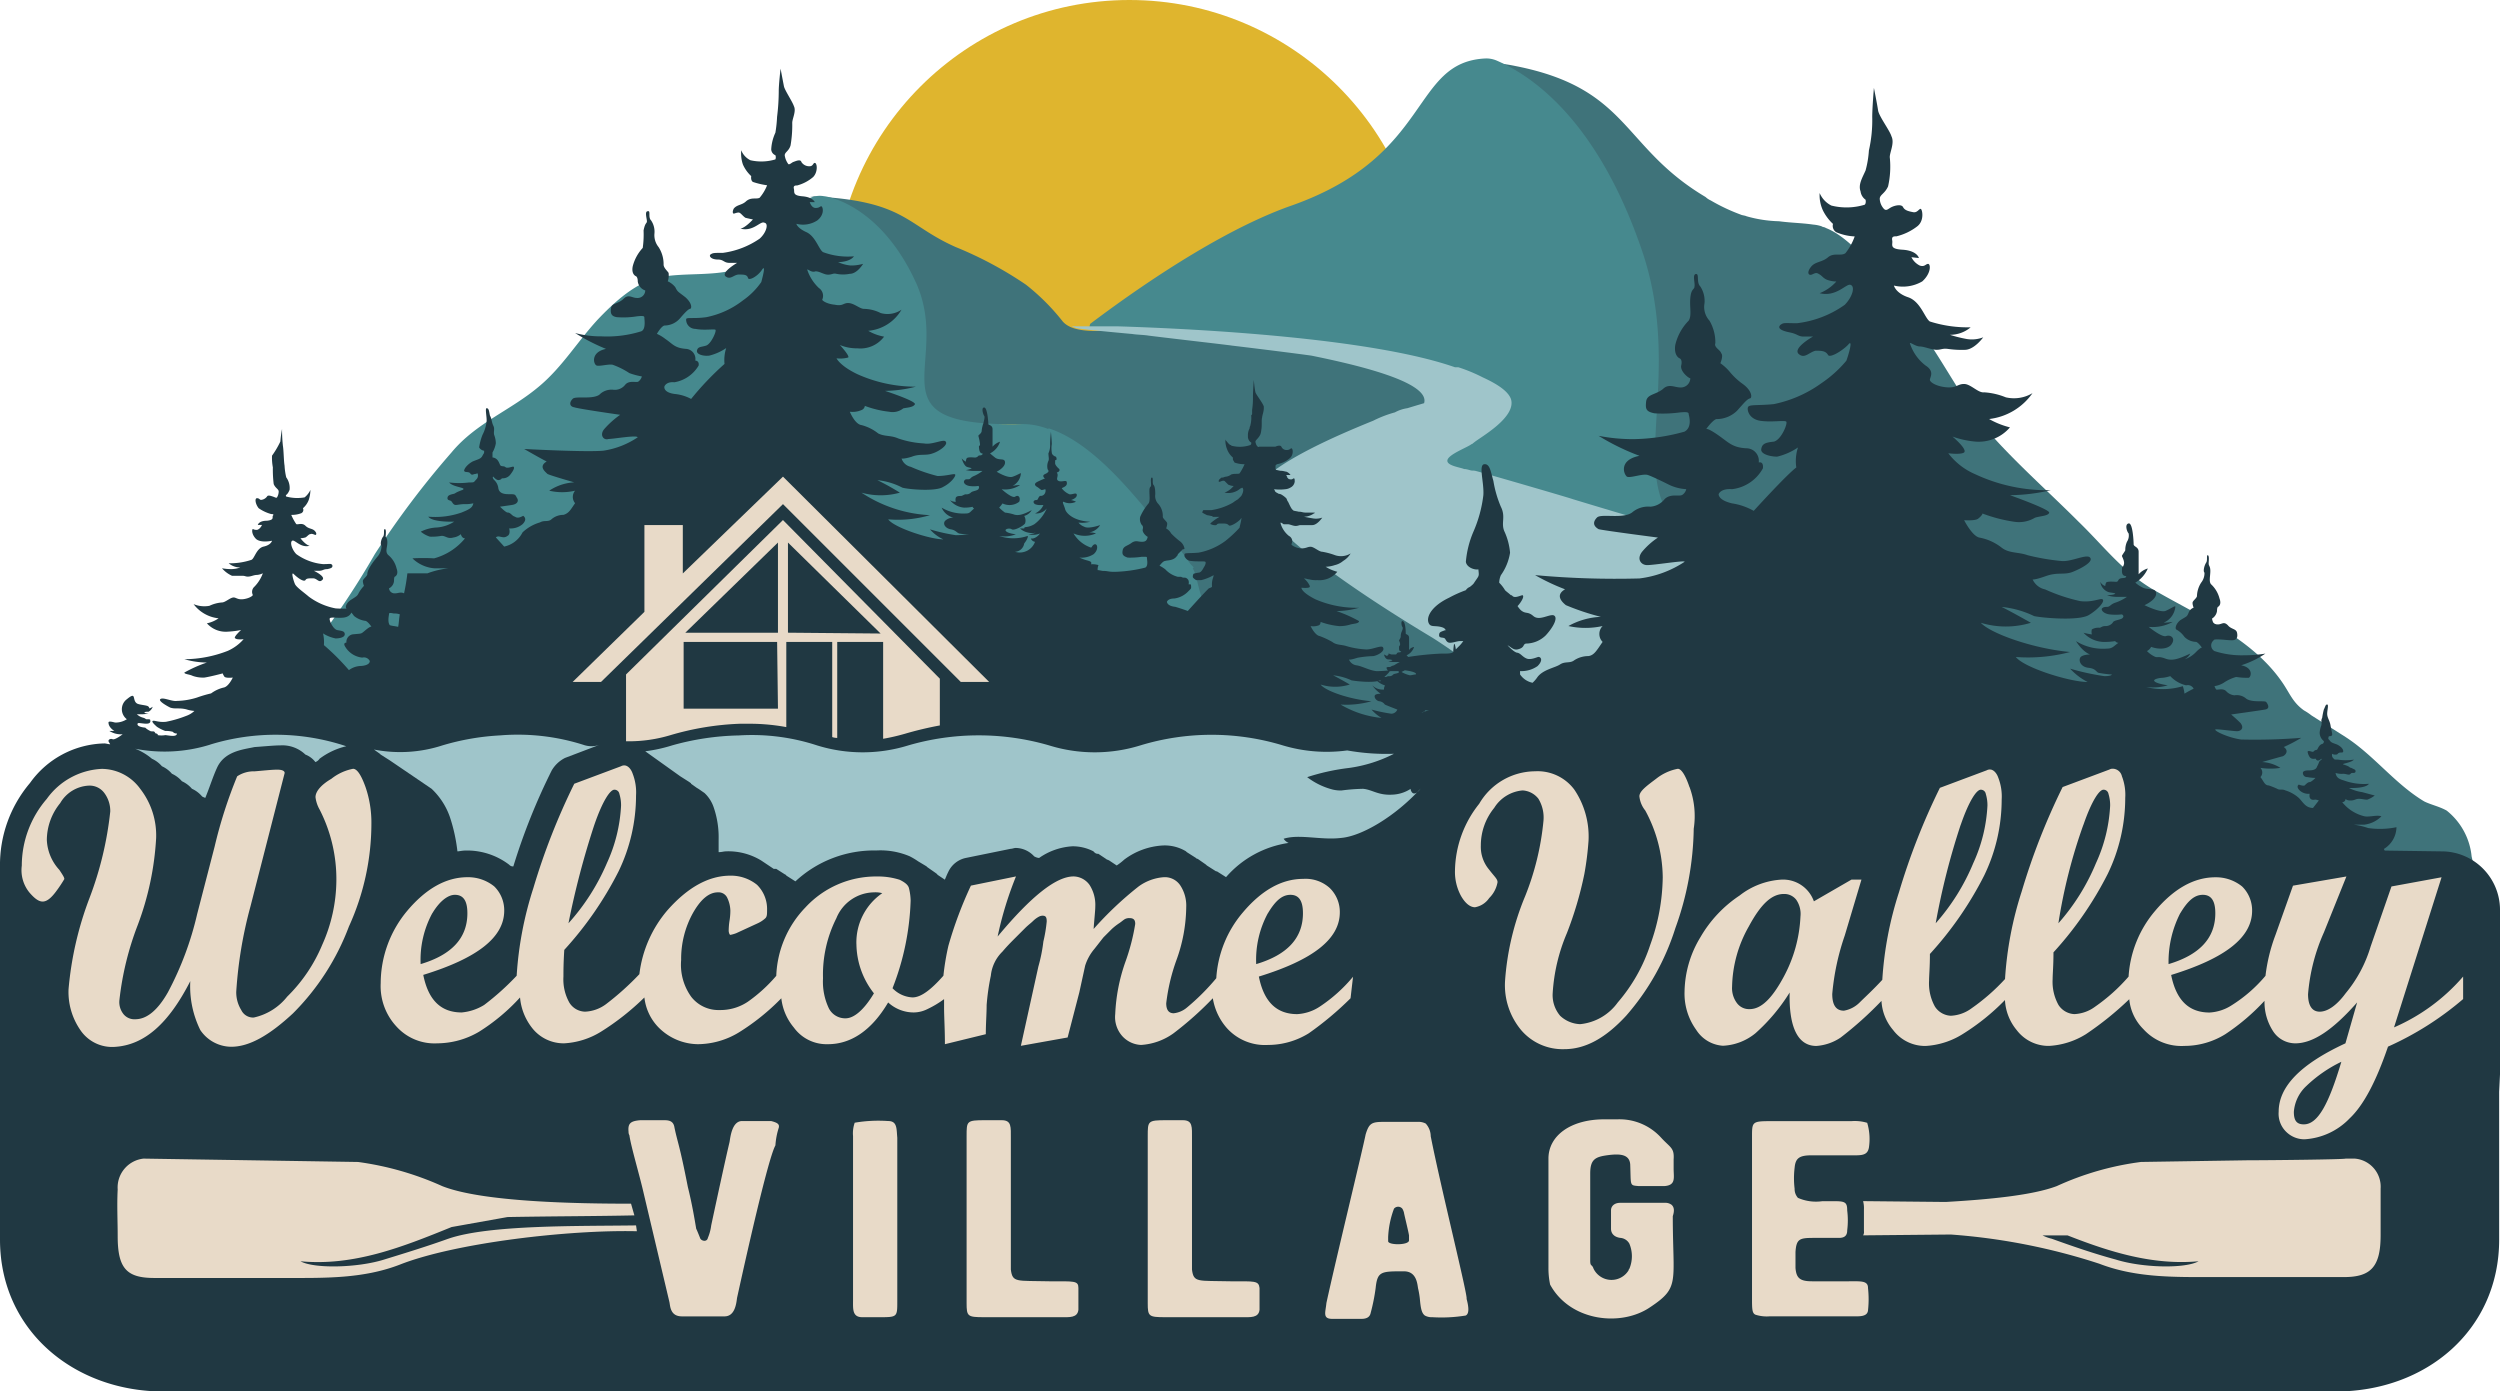 <?xml version="1.0" encoding="utf-8"?><svg xmlns="http://www.w3.org/2000/svg" width="200" height="111.319" viewBox="0 0 200 111.319"><g transform="translate(-6 -6)"><circle cx="23.639" cy="23.639" r="23.639" transform="translate(72.711 6)" fill="#dfb52e"/><path d="M164.3,62.755a81.754,81.754,0,0,0-14.09-5.943c-1.4-.4-3.072-1.068-3.406-2.471a3.133,3.133,0,0,1,1.6-3.005A15.053,15.053,0,0,1,151.815,50a4.149,4.149,0,0,0,2.671-2.27,3.67,3.67,0,0,0-1.6-3.94,11.522,11.522,0,0,0-4.274-1.4,160.232,160.232,0,0,0-21.1-2.137c-1.269,0-3.406.267-4.274-.735a17.463,17.463,0,0,0-2.938-2.938,30.229,30.229,0,0,0-5.609-3.005c-4.073-1.8-4.007-3.74-11.686-4.073,0,0,4.674.467,7.613,7.012S106.606,48,119.093,47.73c4.274-.067,8.013,4.674,10.484,7.613,1.135,1.336,2.471,2.471,3.139,4.007a2.79,2.79,0,0,0,.267.668,20.805,20.805,0,0,0,3.005,7.078c2.738,3.806,7.613,5.81,12.354,6.277,4.741.4,9.416-.4,14.09-1.336a13.017,13.017,0,0,0,3.673-1.068,4.377,4.377,0,0,0,2.27-3.005,4.175,4.175,0,0,0-1.269-3.272,10.335,10.335,0,0,0-2.8-1.937Z" transform="translate(-32.225 -7.807)" fill="#3f737a"/><path d="M221.629,69.26c1.068,3.272,3.673,5.943,5.142,9.015.067.134.067.267.134.334h36.327a11.459,11.459,0,0,0-.267-1.6,5.352,5.352,0,0,0-2-3.673c-.6-.334-1.269-.467-1.8-.735-2.337-1.4-4.007-3.673-6.277-5.142-.935-.6-1.8-1.135-2.738-1.736a4.689,4.689,0,0,0-.6-.4c-.935-.668-1.135-1.4-1.8-2.337-2.337-3.339-6.411-5.142-9.816-7.078-2.738-1.469-4.274-3.606-6.411-5.676-2.27-2.27-4.608-4.341-6.745-6.678-2.4-2.671-3.94-6.01-6.077-8.881-.935-1.269-1.8-2.6-2.8-3.806-2-2.471-3.406-3.673-4.608-4.14-.067-.067-.267-.067-.334-.134a2.939,2.939,0,0,0-.668-.134c-.935-.134-1.736-.134-2.738-.267a10.325,10.325,0,0,1-2.6-.4c-.134-.067-.334-.067-.467-.134a15.028,15.028,0,0,1-2.4-1.135,1.4,1.4,0,0,1-.4-.267c-6.745-4.007-6.077-8.681-15.225-10.484A13.317,13.317,0,0,0,184.3,13.5a.065.065,0,0,1,.067.067c.067.067.267.067.4.134.067,0,.067.067.134.067.134.067.267.067.4.134.067.067.134.067.267.134.067.067.267.067.4.134a19735.441,19735.441,0,0,0,.668.267,1.4,1.4,0,0,1,.4.267,1.826,1.826,0,0,0,.334.267,1.468,1.468,0,0,1,.4.334c.067.067.267.134.334.334l.334.334c.134.067.267.267.4.334s.267.267.4.4l.4.4.467.467c.067.134.267.267.334.4a4.71,4.71,0,0,1,.467.6c.067.134.267.267.334.4.134.267.334.467.467.735.067.134.267.334.334.467a8.511,8.511,0,0,1,.467.8c.067.134.267.334.334.467.134.267.267.467.4.735s.267.467.4.735a8.938,8.938,0,0,0,.4.8,8.947,8.947,0,0,1,.4.8c.134.334.334.735.467,1.135a2.791,2.791,0,0,0,.267.668c.267.668.467,1.269.735,2a27.668,27.668,0,0,1,1.4,8.347c.067,3.339-.334,6.277-.334,8.681.067,4.942,2.137,7.813,13.689,7.813h1.068c7.145.4,7.346,4.808,8.347,10.684.6,1.937,1,3.673,1.536,5.409Z" transform="translate(-59.235 -2.492)" fill="#3f737a"/><path d="M158.655,53c-21.636,0-9.683-10.351-14.758-24.841-3.606-10.417-8.881-13.823-11.486-14.958a2.133,2.133,0,0,0-.935-.2c-6.01.267-4.207,7.746-15.492,11.753-4.808,1.669-10.751,5.409-16.16,9.482h0l-.067.267a20.341,20.341,0,0,0,2.8.067,159.093,159.093,0,0,1,21.1,2.137,11.937,11.937,0,0,1,4.274,1.4,3.591,3.591,0,0,1,1.6,3.94,4.528,4.528,0,0,1-2.671,2.27,23.947,23.947,0,0,0-3.406,1.336,3.075,3.075,0,0,0-1.6,3.005c.334,1.4,2,2.07,3.406,2.471a76.11,76.11,0,0,1,14.09,5.943,11.494,11.494,0,0,1,3.005,2.07,4.229,4.229,0,0,1,1.269,3.272,4.286,4.286,0,0,1-2.27,3.005,13.693,13.693,0,0,1-3.673,1.068c-4.674.935-9.416,1.736-14.09,1.336a17.68,17.68,0,0,1-10.818-4.608c-.735-.8-1.4-1.669-2-2.4a22.806,22.806,0,0,1-2.471-6.344,2.791,2.791,0,0,0-.267-.668l.067-.067c-.067-.134-.267-.267-.334-.4a28.972,28.972,0,0,0-2.938-3.606c-2-2.4-5.008-6.077-8.347-7.145v.067a5.7,5.7,0,0,0-2.07-.4c-12.421.267-5.609-4.674-8.481-11.219-2.671-5.943-6.678-6.945-7.412-7.012-1.469-.267-2.6,1.336-3.072,2.4a6.164,6.164,0,0,1-3.339,3.272c-2.137.8-4.474.4-6.678.8-1.937.4-3.673,2-5.008,3.406-1.6,1.736-2.8,3.74-4.608,5.275-2.337,2-5.075,2.938-7.078,5.342a70.363,70.363,0,0,0-6.144,8.147,66.042,66.042,0,0,1-5.476,8.08c-1.669,2-1.269,5.409-3.406,6.811C31.643,68.893,27.3,68.826,25.9,70.7H170.608C165.933,61.614,169.94,53,158.655,53Z" transform="translate(-6.611 -2.326)" fill="#46898e"/><path d="M135.2,45.3c.4.067,3.94.4,4.007.4.4.067.935.067,1.336.134,2.137.267,6.277.735,6.678.8h0c2.8.334,5.409.668,6.344.8,3.272.668,9.549,2.07,9.015,3.806,0,0-.467.134-1.336.4a2.954,2.954,0,0,0-1,.334,9.274,9.274,0,0,0-1.736.668c-3.139,1.269-7.346,3.139-9.015,4.942C147.15,59.919,158.236,67,163.244,70a39.011,39.011,0,0,1,4.274,3.139l.134.134c2.938,2.671,2.27,1.736,3.472,3.472h43.139A92.143,92.143,0,0,0,204.913,70a64.342,64.342,0,0,0-13.022-6.077c-.668-.134-1.336-.4-2-.6s-1-.267-1.8-.467a24.579,24.579,0,0,1-2.471-.735c-.8-.267-1.669-.4-2.671-.735-2.938-.8-4.942-1.4-8.481-2.471-.134-.067-7.012-2.07-7.813-2.27-.6-.067-.134,0-.134,0h-.067c-.067,0-.467-.134-.6-.134h-.067c-.267-.134-1.469-.267-1.336-.735s1.6-1,1.937-1.269c.067,0,.067,0,.067-.067h0c-.067.067-.134.134.134-.067.467-.4,3.406-2,2.938-3.472-.267-.735-1.4-1.336-2.27-1.736a12.988,12.988,0,0,0-1.937-.8h-.267c-6.678-2.337-20.5-3.072-26.912-3.272H134.4a2,2,0,0,0,.8.2Z" transform="translate(-42.653 -12.984)" fill="#9fc5ca"/><path d="M76.87,79.527,91.428,65.3l14.224,14.224h2.27L91.428,63.1,74.6,79.527Z" transform="translate(-22.79 -18.97)" fill="#203842"/><path d="M206,94.667V81.445a4.681,4.681,0,0,0-4.474-4.608l-4.741-.067a.233.233,0,0,1-.067-.134,2.077,2.077,0,0,0,1-1.736,6.535,6.535,0,0,1-2.27.067,5.656,5.656,0,0,0-1.135-.267h.8a2.316,2.316,0,0,0,1.4-.668c-.334-.134-.935.067-1.336,0a3.235,3.235,0,0,1-1.8-1.135.262.262,0,0,0,.267-.267s.067.134.4.134.4-.134.668-.134.4.067.668.067a2.038,2.038,0,0,0,.6-.334s-.267-.067-1-.267a3.463,3.463,0,0,1-1.068-.334s1.336.067,1.6-.334a4.713,4.713,0,0,1-2-.267c-.467-.134-.6-.267-.668-.6a1.658,1.658,0,0,0,.6.067c.2,0,.334.067.467.067s.134-.134.267-.134.267,0,.267-.134-.067-.134-.334-.267c-.267-.067,0-.067-.6-.267-.334-.067.6-.134.8-.4a4.037,4.037,0,0,1-1.269,0c-.334,0-.267,0-.4-.134a.349.349,0,0,1-.067-.334.39.39,0,0,0,.267.067c.2,0,.134-.067.267-.134s.267,0,.334-.067c.067-.134-.067-.4-.467-.6-.334-.134-.467-.134-.6-.334-.134-.134-.134-.134-.067-.334.067,0,.267,0,.267-.134s-.067-.334-.134-.735-.267-.6-.267-.935c0-.267.134-.735,0-.735s-.134.134-.267.4a5.788,5.788,0,0,0-.134.668c-.134.267,0,.334-.067.6a1.95,1.95,0,0,0-.134.6.847.847,0,0,0,.267.6c.134.134.067.134,0,.267-.334.067-.4.4-.467.467s-.134,0-.267.134c-.067.134-.334-.067-.467,0-.067,0,0,.267.134.467s.4.134.467.134,0,.067.134.134.334-.134.334-.134.067.067-.067.134-.134.267-.267.467c-.067.267-.334.334-.668.334s-.4.067-.467.134a.325.325,0,0,0,.334.4,3.879,3.879,0,0,0,.668.067s-.334.334-.467.334-.267.134-.4.267c-.134.067-.467-.067-.467-.067s-.267.134.067.467a1.02,1.02,0,0,0,.8.267s-.067.267.067.4.334.067.4.067a1.515,1.515,0,0,1,.267.067l-.467.6c-.6,0-.8-.467-1.135-.8a2.892,2.892,0,0,0-1.068-.6c-.267-.134-.467,0-.668-.134a6.929,6.929,0,0,0-.668-.267c-.334,0-.4-.334-.668-.668a.533.533,0,0,0,0-.735,5.387,5.387,0,0,0,1.6,0,3.019,3.019,0,0,0-1.469-.467s1.4-.4,1.669-.467c.267-.134.467-.467.067-.735a11.888,11.888,0,0,0,1.4-.735,46.68,46.68,0,0,1-4.808.134c-1-.134-2.137-.668-2.07-.8.067-.067,1.4.134,1.736.134s.6-.267.267-.668c-.334-.334-.735-.668-.735-.668s2.4-.334,2.738-.4.267-.334.067-.6c-.134-.134-1.135.067-1.6-.267a1.133,1.133,0,0,0-.935-.267,1.015,1.015,0,0,1-.668-.334c-.267-.267-.735-.067-.8-.134a.951.951,0,0,1-.134-.267,1.924,1.924,0,0,0,.735-.267,3.383,3.383,0,0,1,1-.467,5.4,5.4,0,0,0,1,.067c.2-.067.4-.8-.6-1a7.4,7.4,0,0,0,1.937-.935,10.377,10.377,0,0,1-1.669.134,7.1,7.1,0,0,1-2.4-.334.518.518,0,0,1-.134-.8c.134-.134.067-.134.4-.134.4,0,.735.067,1.135.067s.467-.267.4-.6-.467-.267-.735-.6c-.334-.334-.467-.067-.8-.067s-.4-.134-.467-.467a.863.863,0,0,0,.4-.6c0-.267.067-.334.067-.334s.334-.134.134-.668a2.336,2.336,0,0,0-.668-1.135c-.2-.2-.067-.668-.067-1.068s-.134-.4-.134-.6.067-.6-.067-.668c-.134,0,0,.4-.134.6s-.267.668-.134.8a1.217,1.217,0,0,1-.267.8,2.108,2.108,0,0,0-.334,1.068c0,.134-.267.334-.334.467s.067.467.067.467a.649.649,0,0,0-.4.4c-.134.334-.134.267-.668.6-.4.334-.4.668-.334.735a1.946,1.946,0,0,1,.668.6,1.36,1.36,0,0,0,.935.4c.2.067.467.467.467.467s-.067-.067-.467.334a2.264,2.264,0,0,1-.935.6,1.052,1.052,0,0,0,.467-.467c-1,.467-1.469.6-2,.4s-.6-.067-.8-.134a2.144,2.144,0,0,1-.668-.467.737.737,0,0,0,.334-.334c.735.267,1.469.134,1.669-.267.267-.4-.067-.735-.467-.6-.334.134-1.4-.735-1.4-.735a3.343,3.343,0,0,0,1.937-.4,5.782,5.782,0,0,1-.735.067,1.549,1.549,0,0,0,.935-1.269c0-.134-.334.134-.8.334-.467.134-1.669-.467-1.669-.467s.935-.4.935-.935c0-.467-.668-.267-1.068-.467a2.479,2.479,0,0,1-.6-.4,2.4,2.4,0,0,0,1-1.135,1.568,1.568,0,0,0-.735.467v-1.8c0-.4-.4-.4-.4-.6s-.067-1.736-.4-1.669-.134.668,0,.8a.91.91,0,0,1-.134.668,1.6,1.6,0,0,0-.134.668c0,.067-.267.4-.267.467s.267.467.134.735c-.067.267-.134-.067-.134.467s.4.334.334.467-.267.067-.467.134-.134.267-.334.267c-.067,0-.735-.067-.8.067a.665.665,0,0,0-.067.267.671.671,0,0,1-.4-.334,1.01,1.01,0,0,0,.6.8c.134.067.467.067.6.134-.067.134-.668.134-.668.134a2.365,2.365,0,0,0,.8.134h.8a3.608,3.608,0,0,1-.935.467c-.4.134-.4.334-.668.334s-.334.067-.4.134c-.067.134.134.4.6.467a4.411,4.411,0,0,0,1,0s.267.134,0,.334c-.267.134-.668.134-.735.334a.733.733,0,0,1-.6.267c-.267,0-.334.134-.467.134a.992.992,0,0,0-.6.134.765.765,0,0,0,0,.4,5.593,5.593,0,0,1-.668-.134,2.266,2.266,0,0,0,1.6.735,5.278,5.278,0,0,0,.935-.067.289.289,0,0,0,.267.134c-.4.267-.467.467-.935.467a4.079,4.079,0,0,1-2.471-.6c.6.935,1.135,1.068,1.135,1.068s-.668,0-.8.267.067.735.668.8.6.334.8.4a7.712,7.712,0,0,0,1.068.134s0,.134-.6.134a19.849,19.849,0,0,1-2.738-.6,4.964,4.964,0,0,0,1.4,1.068c-1.4,0-5.075-1.135-5.743-2a13.171,13.171,0,0,0,4.341-.4c-2.938-.267-6.344-1.469-7.145-2.337a6.9,6.9,0,0,0,4.007,0s-1.4-.8-2.337-1.269a7.717,7.717,0,0,1,2.6.735c.6.134,3.472.4,4.341-.067.8-.467,1.336-1.135,1.135-1.269-.134-.134-.8.267-1.8.134a13.8,13.8,0,0,1-2.8-.935,1.407,1.407,0,0,1-1-.8s.134.067,1.068-.267,1.469-.067,2.137-.334,1.669-.8,1.4-1.135-1.469.334-2.27.267a18.022,18.022,0,0,1-2.738-.467c-.735-.267-1.469-.134-2.07-.6a4.066,4.066,0,0,0-1.736-.8c-.6-.067-1.269-1.4-1.269-1.4s.935.067,1.135-.134c.334-.267.334-.4.334-.4a12.136,12.136,0,0,0,2.6.668,2.49,2.49,0,0,0,1.6-.334c.4-.134,1.068-.134,1.135-.4s-3.139-1.4-3.139-1.4a15.018,15.018,0,0,0,3.272-.4A13.633,13.633,0,0,1,164,46.654a5.358,5.358,0,0,1-2.137-1.669s1,.134,1.269-.067c.267-.267-.935-1.269-.935-1.269a7.331,7.331,0,0,0,1.8.4,3.3,3.3,0,0,0,2.8-1.135,6.6,6.6,0,0,1-1.669-.668,4.924,4.924,0,0,0,3.472-2.07,2.885,2.885,0,0,1-2.137.334,5.456,5.456,0,0,0-1.736-.4c-.467.067-1.068-.668-1.6-.668s-.6.334-1.4.267-1.336-.4-1.336-.6.4-.668-.334-1.135a3.631,3.631,0,0,1-1.269-1.8c.067-.067.467.267.8.267s.935.267,1.336.267.467-.134.935-.067a7.725,7.725,0,0,0,1.4.067c.735-.067,1.4-1,1.4-1a2.5,2.5,0,0,1-1.336.134,10.872,10.872,0,0,1-1.336-.334,2.572,2.572,0,0,0,1.669-.6,9.933,9.933,0,0,1-3.272-.467c-.4-.267-.735-1.6-1.736-1.937s-1.135-.935-1.135-.935a3.074,3.074,0,0,0,2.27-.334c.735-.668.668-1.4.467-1.4s-.267.267-.668.134a1.475,1.475,0,0,1-.668-.668l.6.067s-.134-.6-1.336-.668c-1.068-.067-.735-.4-.8-.735s.134-.334.334-.334a4.42,4.42,0,0,0,1.669-.8c.6-.467.4-1.4.267-1.4s-.267.334-.6.267-.668-.134-.8-.4-.668-.134-.935,0-.4.334-.6.134a1.276,1.276,0,0,1-.334-.8c0-.334.4-.4.668-1a7.172,7.172,0,0,0,.134-2.337c0-.4.4-1.135.134-1.669-.134-.467-1-1.6-1.068-2.07s-.334-1.8-.334-1.8-.134,1.6-.134,2.337a10.969,10.969,0,0,1-.267,2.671,8,8,0,0,1-.267,1.6c-.267.6-.6,1.135-.4,1.669a.958.958,0,0,0,.4.668s.067.267-.067.4a4.98,4.98,0,0,1-2.671.067,2,2,0,0,1-.935-1,2.919,2.919,0,0,0,.267,1.4,3.73,3.73,0,0,0,.8,1.068.594.594,0,0,0,.267.668,4.222,4.222,0,0,0,1.469.334,4.581,4.581,0,0,1-.735,1.336c-.334.267-.935-.067-1.4.334s-1,.334-1.336.735-.267.668-.067.668.4-.267.668-.067c.267.134.334.334.668.467a2.285,2.285,0,0,0,.735.134,3.559,3.559,0,0,1-1.336.935c1.336.334,2.137-.8,2.471-.668.4.134.134,1-.467,1.6a8.274,8.274,0,0,1-3.806,1.469c-1,0-1.068-.067-1.336.134-.267.267.067.467.735.6s.668.334,1.135.334h.735s-1.669.935-1.135,1.4c.467.4.8-.134,1.336-.267.467,0,.8,0,1,.334.134.267,1.068-.267,1.6-.8.467-.6,0,.935-.134,1.269a9.549,9.549,0,0,1-2,1.8,9.877,9.877,0,0,1-3.806,1.669c-1.336.134-2,0-2.07.267s.134.935,1,1.068c.935.134,1.937-.067,2.07.067s-.4,1.469-1,1.6c-.6.067-.935.134-1,.6-.067.4.735.6,1.269.6a4.989,4.989,0,0,0,1.669-.735,3.505,3.505,0,0,0-.134,1.6c-.8.6-3.406,3.472-3.406,3.472a5.065,5.065,0,0,0-1.736-.6c-1.135-.267-1.068-.735-1.068-.735s.134-.467,1.068-.4a3.244,3.244,0,0,0,2.471-1.669c.067-.6-.334-.467-.334-.467a1,1,0,0,0-1-1.135c-1.135-.067-1.4-.467-2.27-1.068s-.935-.467-.935-.467.467-.668.8-.8a2.351,2.351,0,0,0,1.669-.668c.6-.668.8-.935,1.068-1,.134-.067.134-.6-.6-1.135a5.347,5.347,0,0,1-1.068-1,3.893,3.893,0,0,0-.735-.668s.267-.6.067-.8c-.067-.267-.6-.467-.467-.8a3.443,3.443,0,0,0-.467-1.8,1.631,1.631,0,0,1-.4-1.4,2.1,2.1,0,0,0-.334-1.336c-.334-.334-.067-1-.334-1-.334,0-.067.735-.134,1,0,.267-.267.134-.334.935-.067.735.134,1.4-.134,1.8a4.1,4.1,0,0,0-1.068,1.937c-.134.868.334,1.068.334,1.068s.267.067.134.6c-.067.467.6,1,.735,1a.755.755,0,0,1-.8.735c-.467,0-.935-.334-1.4.134-.6.467-1.269.4-1.336,1s0,.8.668.935a10.058,10.058,0,0,0,2-.067c.668-.067.735,0,.735.134.067.267.267,1.068-.334,1.4a15.975,15.975,0,0,1-4.073.6,14.313,14.313,0,0,1-2.8-.267,18.479,18.479,0,0,0,3.272,1.6c-1.669.334-1.269,1.469-1,1.669.267.134,1.269-.267,1.669-.134s1.336.6,1.736.8a3.7,3.7,0,0,0,1.336.334.727.727,0,0,1-.334.467c-.267.134-.935-.134-1.4.334a1.579,1.579,0,0,1-1.135.6,1.984,1.984,0,0,0-1.469.467c-.735.534-2.471.067-2.8.4s-.334.668.134.935c.6.134,4.741.668,4.741.668a5.923,5.923,0,0,0-1.269,1.135c-.467.6-.067,1.068.4,1.068.6,0,3.005-.4,3.005-.267A8.37,8.37,0,0,1,137.152,55a70.419,70.419,0,0,1-8.347-.267,17.011,17.011,0,0,0,2.4,1.135c-.8.467-.267,1,.067,1.269a19.533,19.533,0,0,0,2.8.935,5.781,5.781,0,0,0-2.6.735,6.358,6.358,0,0,0,2.738,0,.9.9,0,0,0,0,1.269c-.467.668-.668,1.068-1.135,1.135a2.069,2.069,0,0,0-1.135.334c-.334.267-.735.067-1.135.334s-1.336.4-1.8,1a2.494,2.494,0,0,1-.4.467,1.587,1.587,0,0,1-1-.668v-.267a2.234,2.234,0,0,0,1.4-.4c.467-.467.267-.735.067-.735-.067,0-.6.267-.935.134s-.467-.4-.735-.467c-.267,0-.8-.6-.8-.6.267.134.467.4.8.334.6-.134.4-.4.668-.467a2.283,2.283,0,0,0,1.6-.668c.668-.735,1-1.469.6-1.6-.4-.067-1.135.467-1.6.067s-.6-.134-1-.467a1.827,1.827,0,0,1-.267-.334l.067-.067c.334-.4.467-.735.334-.8-.134,0-.6.267-.8.067-.067-.067-.067-.067-.134-.067-.134-.134-.334-.267-.467-.4a2.959,2.959,0,0,0-.467-.6,1.6,1.6,0,0,1,.134-.6,4.253,4.253,0,0,0,.735-1.8,5.152,5.152,0,0,0-.467-1.736c-.267-.668.134-1.135-.267-1.937a8.93,8.93,0,0,1-.6-2.07c-.2-.668-.267-1.4-.735-1.336s0,1.469-.067,2.471a10.294,10.294,0,0,1-.8,2.938,7.774,7.774,0,0,0-.6,2.4c.067.467.735.668,1,.6.067.6.067.467-.334,1.068-.067.134-.267.267-.334.334a.667.667,0,0,0-.334.267,9.526,9.526,0,0,0-1.336.6c-1.269.6-1.8,1.4-1.669,1.937.134.467.467.267,1,.4.267.067.334.134.4.267h-.067c-.334.134-.467.134-.467.4s.334.134.467.267c.067.067.134.334.4.334s.6-.134.8-.134h.267a2.611,2.611,0,0,1-.267.334l-.334.334c0-.134-.067-.334-.067-.4a.065.065,0,0,1-.067-.067,5.156,5.156,0,0,0-.067.668h0c-.134.134-.4.134-1,.134a22.917,22.917,0,0,0-2.6.267l-.134-.134a1.094,1.094,0,0,0,.6-.668c-.334.067-.4.267-.4.267v-1c0-.267-.267-.267-.267-.334s0-1-.267-1c-.134,0-.067.4,0,.467s0,.267-.067.4a.992.992,0,0,0-.067.4.979.979,0,0,1-.134.267c0,.067.134.267.067.4s-.067,0-.067.267c0,.334.267.134.134.267-.067.067-.134,0-.267.067-.067.067-.067.134-.134.134h-.334c-.067,0-.134-.067-.267-.067l.067.067h-.067a.207.207,0,0,0-.067.134l-.267-.134c.067.334.267.4.334.4s.267,0,.334.067c-.067.067-.334.067-.334.067a1.156,1.156,0,0,0,.467.067h.467a5.183,5.183,0,0,0-.467.267c-.267.067-.267.134-.334.134-.134,0-.267,0-.267.067a.3.3,0,0,0,.334.267h.6s.134.067,0,.134-.334.067-.4.134a.392.392,0,0,1-.334.134c-.2,0-.134.067-.334.067-.067,0-.267,0-.334.067s0,.267,0,.267-.267,0-.334-.067a1.619,1.619,0,0,0,.668.4c0,.067-.067.134-.067.267v.067a1.163,1.163,0,0,1-.935-.334,2.537,2.537,0,0,0,.668.668s-.4,0-.467.134.067.4.334.467a.622.622,0,0,1,.467.267c.134.067,1,.4,1,.4a.542.542,0,0,1-.467.334,12.838,12.838,0,0,1-1.6-.334,3.211,3.211,0,0,0,.8.668,7.888,7.888,0,0,1-3.272-1.068,7.4,7.4,0,0,0,2.471-.267c-1.669-.134-3.673-.8-4.073-1.336a3.9,3.9,0,0,0,2.337,0s-.8-.467-1.336-.735a4.434,4.434,0,0,1,1.469.4c.334.067,2,.267,2.4-.067s.735-.668.668-.735a9.873,9.873,0,0,1-1.068.067c-.6-.067-1.135-.4-1.6-.467a.75.75,0,0,1-.6-.467s.067.067.668-.134a8.182,8.182,0,0,1,1.269-.134c.4-.067.935-.4.8-.668-.067-.267-.8.134-1.336.134a6.7,6.7,0,0,1-1.6-.267c-.4-.134-.8-.067-1.135-.334a6.739,6.739,0,0,0-1-.467c-.4-.067-.735-.8-.735-.8a1.278,1.278,0,0,0,.668-.067c.134-.067.134-.267.134-.267a5.986,5.986,0,0,0,1.469.334,2.766,2.766,0,0,0,.935-.134c.267-.067.668-.067.668-.267a10.651,10.651,0,0,0-1.8-.8,6.7,6.7,0,0,0,1.8-.267,8.227,8.227,0,0,1-3.472-.668h0c-.935-.467-1.135-.8-1.135-.935h0s.6.067.668-.067V55.6h0a1.653,1.653,0,0,0-.467-.6,1.169,1.169,0,0,1,.334.067h.067a2.059,2.059,0,0,0,.668.067,1.842,1.842,0,0,0,1.6-.668h0a3.294,3.294,0,0,1-.935-.4,2.578,2.578,0,0,0,.735-.134,1.572,1.572,0,0,0,.668-.334,1.724,1.724,0,0,0,.6-.6h0a1.47,1.47,0,0,1-1.269.134,5.564,5.564,0,0,0-1-.267c-.267,0-.668-.4-.935-.4s-.334.134-.8.134c-.467-.067-.735-.267-.735-.334a.691.691,0,0,0,.067-.267.483.483,0,0,0-.267-.4,2.008,2.008,0,0,1-.668-1v-.067a.207.207,0,0,1,.134.067c.067,0,.067.067.134.067h.334c.134,0,.4.134.6.134s.267-.067.4-.067h.935c.4,0,.8-.6.8-.6h0a1.509,1.509,0,0,1-.735.067c-.4-.067-.735-.134-.735-.134a1.44,1.44,0,0,0,.8-.267.065.065,0,0,0,.067-.067h-.735c-.2,0-.334-.067-.467-.067h-.067c-.267-.067-.467-.067-.467-.134-.134-.067-.267-.4-.4-.668-.067-.067-.067-.134-.134-.267h0a1.827,1.827,0,0,0-.334-.267c-.2-.134-.267-.067-.334-.134-.134-.067-.267-.134-.267-.267l-.067-.067a3.766,3.766,0,0,0,.935,0,.949.949,0,0,0,.4-.134.609.609,0,0,0,.334-.467c0-.134,0-.267-.067-.267s-.134.134-.334.067c-.067,0-.067,0-.134-.067s-.067-.067-.067-.134a.207.207,0,0,1-.067-.134h.334a.738.738,0,0,0-.334-.267c-.067,0-.267-.067-.4-.067s-.334-.067-.4-.067h0l-.067-.067h0v-.267c0-.067.134-.134.134-.134a2.043,2.043,0,0,0,1-.467c.334-.267.267-.8.134-.8-.067,0-.134.134-.334.134a.447.447,0,0,1-.467-.267c-.067-.134-.334-.067-.467,0h-1.269c-.067,0-.134.067-.134,0-.067,0-.067-.067-.134-.134,0-.067-.067-.134-.067-.267s.267-.267.4-.6a1.358,1.358,0,0,0,.067-.334c.067-.334,0-.8.067-1h0c0-.134.134-.467.134-.735v-.134c-.067-.267-.6-.935-.668-1.135-.067-.267-.134-1-.134-1s-.067.935-.067,1.336a6.5,6.5,0,0,1-.067,1.068v.267h0c0,.067,0,.134-.067.134h0v.134a2.271,2.271,0,0,1-.067.668c0,.067-.067.134-.067.267a1.238,1.238,0,0,0-.134.467v.267c.067.334.267.4.267.4v.067c0,.067,0,.067-.067.134a2.6,2.6,0,0,1-1.469.067c-.067,0-.067-.067-.134-.067-.134-.067-.267-.267-.334-.334a.207.207,0,0,1-.067-.134v.067a1.868,1.868,0,0,0,.134.735,1.615,1.615,0,0,0,.467.668v.134c0,.067.067.134.134.267a2.35,2.35,0,0,0,.8.134,4.273,4.273,0,0,1-.4.735c-.134.067-.334,0-.6.067a.233.233,0,0,0-.134.067.949.949,0,0,1-.4.134c-.067,0-.134.067-.267.067s-.067.067-.134.067l-.067.067a.207.207,0,0,0-.067.134c0,.067,0,.067.067.067s.267-.134.4-.067l.267.267a.233.233,0,0,0,.134.067.894.894,0,0,0,.334.067h0l-.067.067a1.7,1.7,0,0,1-.668.467h0a1.46,1.46,0,0,0,1.269-.334.233.233,0,0,0,.134-.067c.134.067.134.334-.067.668l-.267.267a4.088,4.088,0,0,0-.4.267,4.905,4.905,0,0,1-1.736.6h-.6a.065.065,0,0,0-.067.067.065.065,0,0,1-.067.067c0,.067.134.134.4.267a2.892,2.892,0,0,1,.334.067c.067,0,.067,0,.134.067h.534a4.213,4.213,0,0,0-.668.467l-.067.067h0a.065.065,0,0,0,.067.067.726.726,0,0,0,.334.067c.067,0,.067,0,.134-.067s.134-.067.334-.067c.334,0,.467,0,.6.134.067.134.6-.134.935-.467.067-.134.134-.067.067,0,0,.134-.134.6-.134.668A9.6,9.6,0,0,1,104.03,52a5.211,5.211,0,0,1-2.137.935c-.735.067-1.135,0-1.135.134V53.2a.233.233,0,0,0,.067.134.562.562,0,0,0,.467.267c.467.067,1.068,0,1.135.067s0,.267-.134.467q-.2.4-.4.4a2.892,2.892,0,0,0-.334.067c-.067,0-.134.067-.134.267,0,.067.067.134.267.267h.4a3.814,3.814,0,0,0,1-.4,1.053,1.053,0,0,1-.067.267,1.658,1.658,0,0,0-.067.6v.067c-.067.067-.134.067-.267.134h0c-.6.6-1.669,1.8-1.669,1.8s-.334-.134-1-.334c-.668-.067-.668-.4-.668-.4s.067-.267.6-.267a1.9,1.9,0,0,0,1.135-.6h0l.134-.134h0a.207.207,0,0,0,.067-.134h0c0-.134,0-.267-.067-.267h-.134s.067-.267-.067-.4a.347.347,0,0,0-.267-.134.4.4,0,0,1-.267-.067h-.267a2.014,2.014,0,0,1-1-.6c-.467-.334-.467-.267-.467-.267s.267-.4.467-.4c.134-.067.668,0,.935-.4.067-.067.067-.067.067-.134h0l.334-.334h0l.067-.067h.067a.065.065,0,0,0,.067-.067.945.945,0,0,0-.4-.6,6.684,6.684,0,0,1-.668-.6,1,1,0,0,0-.4-.4s.134-.334.067-.467-.334-.334-.334-.467a1.454,1.454,0,0,0-.334-1,.928.928,0,0,1-.267-.8c0-.134,0-.6-.134-.735s0-.6-.134-.6-.067.4-.067.6-.134.067-.134.467.067.8-.067,1a4.264,4.264,0,0,0-.668,1.068.794.794,0,0,0,.134.668s.134.067.067.334.334.6.4.6c-.067.267-.134.4-.467.4s-.467-.134-.8.067c-.334.267-.668.267-.735.6s0,.467.4.6a6.479,6.479,0,0,0,1.135-.067c.4,0,.4,0,.4.067,0,.134.134.668-.134.8a11.11,11.11,0,0,1-2.337.334h-.267c-.267,0-.467-.067-.668-.067H94.28c-.134,0-.334-.067-.467-.067a.847.847,0,0,1,.067-.4,1.658,1.658,0,0,0-.6-.067c.134-.267-.267-.267-.6-.4l-.334-.134a1.821,1.821,0,0,0,1.135-.267c.4-.334.334-.8.134-.8s-.267.267-.334.267a2.572,2.572,0,0,1-1.4-1.135,2.207,2.207,0,0,0,1.8,0,1.5,1.5,0,0,0-.668-.067,1.256,1.256,0,0,0,1-.6s-.935.334-1.269.134a1.044,1.044,0,0,1-.467-.334,2.531,2.531,0,0,0,.935-.067c-1.4-.067-1.937-.735-2-1s-.267-.6-.134-.6a1.12,1.12,0,0,0,1,0,1.384,1.384,0,0,0-.4-.134s.467-.134.467-.4-.4,0-.6-.067a1.557,1.557,0,0,1-.6-.467c0-.067.467-.134.4-.467,0-.267-.4,0-.668-.134s.067-.4-.134-.668c.267-.067.267-.267.134-.334-.067-.067-.267-.267-.267-.4,0-.267,0-.267.067-.267s.067-.134,0-.267c-.067,0-.334-.134-.334-.334a2.189,2.189,0,0,1,0-.668c0-.267-.067-.935-.067-1,0,0-.067.6-.067,1a1.557,1.557,0,0,1-.134.735c0,.267.067.467,0,.6a1.037,1.037,0,0,0-.067.668c.067.134.134.134,0,.267s-.4.134-.334.334c.067.134.134.134.134.134s-.334.134-.6.267-.267.267-.067.4c.134.067.334.267.4.267a1.515,1.515,0,0,0,.267-.067c.067,0,.067.334-.134.467s-.267,0-.334.134c-.134.134-.067.267-.267.267-.134,0-.267.134-.134.267,0,.067.267.134.4.134h.334a1.308,1.308,0,0,1-.668.668,1.057,1.057,0,0,0,.935-.4,3.063,3.063,0,0,1-1,1.269c-.6.334-.8.134-.8.334H87.6a1.349,1.349,0,0,0,.668.334,1.373,1.373,0,0,0,.6,0,1.974,1.974,0,0,1-.6.134,1.564,1.564,0,0,0,.935-.067s-.334.467-.735.4a.413.413,0,0,0,.334.267,1.3,1.3,0,0,1-1.6.8.787.787,0,0,0,.735-.668c.267-.334.334-.6.267-.6a3.558,3.558,0,0,1-2.27,0,2.5,2.5,0,0,0,1.336-.134s-.668-.067-.8-.267c-.134-.134.267-.267.467-.134s.935-.267,1.068-.467a.715.715,0,0,0-.067-.6,1.006,1.006,0,0,0,.6-.467c-.735.4-1.135.467-1.469.334a3.843,3.843,0,0,0-.668-.134,3.387,3.387,0,0,1-.467-.4,2.41,2.41,0,0,0,.267-.334,1.272,1.272,0,0,0,1.336-.134c.134-.334-.067-.6-.334-.4-.267.134-1.068-.6-1.068-.6a2.187,2.187,0,0,0,1.469-.334,2.755,2.755,0,0,0-.6.067,1.235,1.235,0,0,0,.668-1c0-.067-.267.134-.668.267s-1.269-.4-1.269-.4.668-.334.668-.735-.467-.134-.8-.4-.4-.334-.4-.334a1.59,1.59,0,0,0,.8-.935,1.315,1.315,0,0,0-.6.4v-1.4c0-.334-.334-.334-.334-.4s-.067-1.336-.334-1.336-.067.6,0,.668,0,.334-.067.6a2.478,2.478,0,0,0-.134.6c0,.2-.267.334-.267.4a3.759,3.759,0,0,1,.134.668c0,.267-.134-.067-.067.4s.334.267.267.4-.267.067-.334.134a.347.347,0,0,1-.267.134c-.067,0-.6-.067-.668.067a.665.665,0,0,0-.067.267,1.482,1.482,0,0,1-.334-.267c.134.4.267.6.4.668s.334.067.4.134a1.7,1.7,0,0,1-.467.134,3.029,3.029,0,0,0,.668.067H84.6a3.131,3.131,0,0,1-.668.4c-.334.134-.267.267-.467.267s-.267,0-.334.134.067.334.4.4a2.4,2.4,0,0,0,.735,0s.134.067,0,.267c-.134.134-.467.134-.6.267a.491.491,0,0,1-.4.134c-.134,0-.267.134-.4.134s-.334,0-.4.134a.521.521,0,0,0,0,.334.823.823,0,0,1-.467-.134,1.6,1.6,0,0,0,1.135.6,3.029,3.029,0,0,0,.668-.067s.067.134.134.134c-.334.267-.334.4-.668.4a3.388,3.388,0,0,1-1.937-.467,1.4,1.4,0,0,0,.935.8.944.944,0,0,0-.668.267c-.2.267.067.6.467.668s.467.267.668.334a3.832,3.832,0,0,0,.8.067s-.6.067-1.068.067a14.223,14.223,0,0,1-2.07-.467,3.239,3.239,0,0,0,1.068.8c-1.068,0-3.94-.935-4.407-1.6a9.033,9.033,0,0,0,3.339-.334,10.843,10.843,0,0,1-5.476-1.8,5.733,5.733,0,0,0,3.072,0,20.008,20.008,0,0,0-1.8-1,5.492,5.492,0,0,1,2,.6c.467.134,2.671.334,3.272-.067.668-.334,1.068-.935.935-1s-.668.134-1.4.134a13.251,13.251,0,0,1-2.137-.735.978.978,0,0,1-.735-.668s.134.067.8-.134c.668-.267,1.135-.067,1.669-.267.467-.134,1.269-.668,1.068-.935-.134-.267-1.068.267-1.736.134a7.57,7.57,0,0,1-2.07-.4c-.6-.267-1.068-.134-1.6-.4a3.594,3.594,0,0,0-1.336-.668c-.534-.067-.935-1.068-.935-1.068a1.785,1.785,0,0,0,.935-.134.413.413,0,0,0,.267-.334,7.972,7.972,0,0,0,1.937.467,1.367,1.367,0,0,0,1.135-.267c.267-.067.8-.067.935-.334.067-.267-2.4-1.068-2.4-1.068a10.194,10.194,0,0,0,2.471-.334,11.358,11.358,0,0,1-4.674-1c-1.4-.668-1.669-1.269-1.669-1.269a2.416,2.416,0,0,0,.935-.067c.134-.134-.668-1-.668-1a3.5,3.5,0,0,0,1.4.267,2.359,2.359,0,0,0,2.137-.935,3.788,3.788,0,0,1-1.269-.467A3.412,3.412,0,0,0,78.12,33.5a1.987,1.987,0,0,1-1.669.267,3.04,3.04,0,0,0-1.336-.334c-.334,0-.8-.467-1.269-.467-.4,0-.4.267-1.068.134-.668-.067-1-.334-1-.4a.752.752,0,0,0-.267-.935,3.558,3.558,0,0,1-.935-1.469c.067-.067.334.267.668.134.334,0,.668.267,1,.267s.4-.134.668-.067a2.721,2.721,0,0,0,1.068,0c.6,0,1.068-.8,1.068-.8a3.47,3.47,0,0,1-1,.134,3.248,3.248,0,0,1-1-.267s.935,0,1.269-.467a5.7,5.7,0,0,1-2.471-.334c-.334-.2-.6-1.269-1.336-1.6s-.8-.668-.8-.668a2.1,2.1,0,0,0,1.669-.267c.6-.467.467-1.068.334-1.135-.134,0-.134.134-.467.134s-.467-.467-.467-.467h.4s-.134-.4-1-.467c-.8-.067-.6-.334-.668-.6s.134-.267.267-.267a3.266,3.266,0,0,0,1.269-.668c.4-.4.334-1.135.134-1.135-.134,0-.134.267-.4.267a.74.74,0,0,1-.668-.334c-.067-.267-.467-.067-.668,0-.134.067-.334.267-.4.134a1.55,1.55,0,0,1-.267-.668c0-.267.334-.334.467-.8a9.5,9.5,0,0,0,.134-1.8c0-.334.334-.935.134-1.336-.134-.4-.735-1.269-.8-1.6s-.267-1.4-.267-1.4S68.3,15.469,68.3,16a16.971,16.971,0,0,1-.134,2.07,10.288,10.288,0,0,1-.134,1.269,3.566,3.566,0,0,0-.334,1.336.528.528,0,0,0,.334.467.462.462,0,0,1,0,.334,3.894,3.894,0,0,1-2,.067,1.506,1.506,0,0,1-.735-.8,2.8,2.8,0,0,0,.134,1.135,2.78,2.78,0,0,0,.668.935s-.067.334.134.467a6.371,6.371,0,0,0,1.135.267,3.494,3.494,0,0,1-.6,1c-.267.134-.668-.067-1.068.267-.334.334-.735.267-1,.6-.134.267-.067.4,0,.4s.334-.134.467-.067.267.267.467.4c.267.067.6.134.6.134s-.6.668-1,.735c1.068.267,1.6-.668,1.937-.467.334.067.134.8-.4,1.269a6.776,6.776,0,0,1-2.938,1.135c-.735,0-.8,0-1,.134-.134.134.067.4.6.4.467,0,.467.267.935.267h.6s-1.269.735-.935,1.068c.4.334.668-.134,1.068-.134s.668,0,.735.267.8-.134,1.135-.668c.334-.467,0,.735-.067,1a5.844,5.844,0,0,1-1.469,1.469A6.992,6.992,0,0,1,62.494,34.1c-1,.134-1.469,0-1.6.134a.737.737,0,0,0,.735.8c.668.134,1.469,0,1.6.067s-.334,1.135-.735,1.269-.668.067-.735.4.6.467,1,.4a4.229,4.229,0,0,0,1.336-.6,3.154,3.154,0,0,0-.134,1.269,23.658,23.658,0,0,0-2.671,2.8,3.488,3.488,0,0,0-1.336-.4c-.935-.134-.8-.6-.8-.6s.134-.4.8-.334a2.8,2.8,0,0,0,1.937-1.336c.067-.4-.267-.4-.267-.4a.806.806,0,0,0-.735-.935c-.935-.067-1.068-.4-1.669-.8a3.061,3.061,0,0,0-.668-.4s.334-.6.6-.668a1.657,1.657,0,0,0,1.269-.6c.4-.467.668-.735.8-.735.134-.067.134-.467-.4-.935-.6-.467-.6-.4-.8-.8a1.641,1.641,0,0,0-.6-.467,1.5,1.5,0,0,0,.067-.668c-.067-.134-.4-.4-.4-.668a2.516,2.516,0,0,0-.4-1.4,1.518,1.518,0,0,1-.334-1.068,1.606,1.606,0,0,0-.267-1.068c-.267-.267,0-.8-.267-.735-.267,0-.067.6-.067.8s-.134.067-.267.735a7.724,7.724,0,0,1-.067,1.4,3.386,3.386,0,0,0-.8,1.469c-.134.668.267.8.267.8s.134.067.134.4a.881.881,0,0,0,.6.735.614.614,0,0,1-.668.6c-.4,0-.668-.334-1.068.067s-.935.334-1,.735,0,.668.467.735a6.7,6.7,0,0,0,1.6-.067c.6-.067.6,0,.6.134s.134.935-.267,1.068a9.14,9.14,0,0,1-3.139.4,7.978,7.978,0,0,1-2.137-.267,15.715,15.715,0,0,0,2.471,1.269c-1.269.267-1,1.269-.735,1.336s.935-.134,1.269-.067a6.238,6.238,0,0,1,1.336.668,5.694,5.694,0,0,0,1,.267.757.757,0,0,1-.267.4c-.134.134-.735-.134-1.068.267a1.049,1.049,0,0,1-.935.4,1.359,1.359,0,0,0-1.135.4c-.6.4-1.937.067-2.137.334-.267.267-.267.6.134.668.4.134,3.673.6,3.673.6a7.243,7.243,0,0,0-1.269,1.135c-.4.467-.067.935.334.8.4,0,2.27-.334,2.337-.134a6.669,6.669,0,0,1-2.738,1.068c-1.336.134-6.344-.134-6.344-.134s1.269.735,1.8,1c-.668.4-.134.8.067,1,.267.134,2.137.668,2.137.668a3.978,3.978,0,0,0-2,.668,4.513,4.513,0,0,0,2.07,0,.774.774,0,0,0,0,1c-.334.467-.467.8-.935.935a1.448,1.448,0,0,0-.935.334c-.267.267-.6.067-.935.267a3.4,3.4,0,0,0-1.4.8,2.148,2.148,0,0,1-1.469,1.135l-.668-.735A.335.335,0,0,1,46,51.662c.134,0,.334.134.6-.067.267-.134.134-.6.134-.6a1.47,1.47,0,0,0,1.068-.334c.4-.4.134-.6.067-.668-.067,0-.4.267-.668.067-.267-.067-.334-.334-.6-.334-.134,0-.6-.467-.6-.467l.935-.134c.467-.067.6-.334.4-.6-.134-.267-.134-.267-.668-.267-.467,0-.735-.134-.8-.467a1.067,1.067,0,0,0-.334-.668c-.134-.134-.134-.267-.067-.267,0,0,.267.334.467.267.267-.067.134-.134.267-.134a.748.748,0,0,0,.6-.267c.267-.334.4-.6.267-.668-.134,0-.4.134-.6.067-.134-.134-.267-.067-.4-.134s-.134-.6-.668-.668v-.4a2.121,2.121,0,0,0,.267-.735,1.976,1.976,0,0,0-.134-.668c-.067-.267.067-.467-.067-.735s-.134-.6-.267-.8c-.067-.267-.067-.6-.267-.6-.134,0,0,.6,0,1a3.009,3.009,0,0,1-.334,1.135,4.516,4.516,0,0,0-.267,1,.549.549,0,0,0,.4.267c0,.267,0,.134-.134.4s-.334.267-.8.467c-.467.267-.668.6-.668.735.067.134.134.067.4.134.134.067.134.267.4.134a.691.691,0,0,0,.267-.067.421.421,0,0,1-.067.467c-.267.267-.134.267-.6.267a6.43,6.43,0,0,1-1.6,0c.334.4,1.469.4,1.068.6-.735.267-.467.267-.8.334-.267.067-.4.134-.4.334s.267.134.334.267c.067.067.134.267.334.267.134,0,.4-.067.668-.067a2.739,2.739,0,0,0,.735-.067c-.067.334-.267.467-.935.735a6.35,6.35,0,0,1-2.671.334c.334.467,2.07.4,2.07.4a2.92,2.92,0,0,1-1.4.467,3.11,3.11,0,0,0-1.269.334,2.131,2.131,0,0,0,.735.4,4.409,4.409,0,0,0,.935-.067c.334,0,.467.267.935.134a1.161,1.161,0,0,0,.6-.267s.067.334.334.334a4.844,4.844,0,0,1-2.471,1.6,15.01,15.01,0,0,0-1.736,0,2.821,2.821,0,0,0,1.8.8H41.86a6.833,6.833,0,0,0-1.669.4h-1.6a16.021,16.021,0,0,1-.267,1.6c-.267-.134-.467,0-.735,0a.441.441,0,0,1-.467-.4.728.728,0,0,0,.4-.6c0-.334.067-.334.067-.334s.334-.134.134-.668a1.966,1.966,0,0,0-.668-1.068c-.267-.267-.067-.6-.067-1s-.134-.4-.134-.467c0-.134.067-.6-.067-.6s0,.4-.134.6c-.134.134-.267.6-.134.735a1.319,1.319,0,0,1-.267.8c-.8.935-.868,1.336-.868,1.469s-.267.334-.334.467.067.467.067.467a3.019,3.019,0,0,0-.4.534c-.134.267-.134.267-.668.6-.467.334-.4.668-.334.668a2.132,2.132,0,0,1,.6.6,1.775,1.775,0,0,0,.935.4c.2.067.467.467.467.467s-.067-.067-.467.267-.267.267-.935.334a.607.607,0,0,0-.6.668s-.267,0-.134.267a1.8,1.8,0,0,0,1.4.935.524.524,0,0,1,.6.267s.067.334-.668.4a1.681,1.681,0,0,0-1,.334,18.417,18.417,0,0,0-2-2,3.287,3.287,0,0,0-.067-.935,3.009,3.009,0,0,0,1,.4c.267,0,.735-.067.735-.334s-.267-.267-.6-.334-.668-.8-.6-.935.668,0,1.135-.067.668-.4.6-.6-.4-.067-1.269-.134a5.211,5.211,0,0,1-2.137-.935c-.467-.4-1.068-.8-1.135-1.068-.067-.134-.334-1-.067-.735s.8.668.935.467c.067-.134.267-.134.6-.134s.467.4.735.134c.334-.267-.668-.735-.668-.735h.4c.334,0,.334-.134.668-.134.334-.067.467-.134.4-.334-.134-.134-.134-.067-.735-.067a4.34,4.34,0,0,1-2.137-.8c-.334-.334-.534-.935-.334-1.068s.668.6,1.4.4c-.334-.067-.735-.6-.735-.6a1.869,1.869,0,0,0,.4-.067c.134-.067.267-.267.4-.267.134-.067.334.067.4.067s.134-.134-.067-.334-.467-.134-.735-.4-.6-.067-.735-.134a4.274,4.274,0,0,1-.4-.735,2.155,2.155,0,0,0,.8-.134.292.292,0,0,0,.134-.4,1.615,1.615,0,0,0,.467-.668,2.861,2.861,0,0,0,.134-.8,1.641,1.641,0,0,1-.467.6,3.379,3.379,0,0,1-1.469-.067.092.092,0,0,1,0-.134s.134-.067.267-.4a1.433,1.433,0,0,0-.267-1,5.239,5.239,0,0,1-.134-.935c-.067-.4-.067-1.2-.134-1.6a12.123,12.123,0,0,1-.067-1.336,9.277,9.277,0,0,0-.134,1,7.1,7.1,0,0,1-.668,1.135,4.107,4.107,0,0,0,.067.935,9.4,9.4,0,0,0,.067,1.336c.134.334.4.4.4.6a.965.965,0,0,1-.134.467c-.067.067-.134,0-.334-.067s-.4-.134-.467,0a.676.676,0,0,1-.467.267c-.134,0-.134-.134-.334-.134s-.134.467.134.8a3.218,3.218,0,0,0,1,.467c.067,0,.267,0,.134.134-.067.134.134.334-.467.4-.668,0-.735.334-.735.334h.334s-.134.334-.4.4c-.267,0-.267-.067-.334-.067s-.134.4.267.8c.4.334,1.269.134,1.269.134s-.067.334-.668.467-.735,1-1,1.068a5.363,5.363,0,0,1-1.8.267,1.4,1.4,0,0,0,.935.334,2.2,2.2,0,0,1-.735.134,4.186,4.186,0,0,1-.735-.067,2.309,2.309,0,0,0,.8.6h.8c.267,0,.267.067.467.067.267,0,.467-.134.735-.134a1.317,1.317,0,0,0,.467-.134,3,3,0,0,1-.668,1.068.554.554,0,0,0-.134.668c0,.067-.267.267-.735.334s-.6-.134-.8-.134c-.267,0-.668.4-.935.4a2.8,2.8,0,0,0-1,.267,2.225,2.225,0,0,1-1.269-.134,2.869,2.869,0,0,0,2,1.135,2.52,2.52,0,0,1-.935.4,2.019,2.019,0,0,0,1.669.668,7.191,7.191,0,0,0,1.068-.134s-.668.6-.467.668c.134.134.668.067.668.067a3.659,3.659,0,0,1-1.269.935,9.669,9.669,0,0,1-3.472.668,6.7,6.7,0,0,0,1.8.267,10.651,10.651,0,0,0-1.8.8c0,.134.4.134.668.267a2.477,2.477,0,0,0,.935.134c.467-.067,1.469-.334,1.469-.334s0,.067.134.267c.134.134.668.067.668.067s-.334.735-.735.8a2.757,2.757,0,0,0-1,.467,10.3,10.3,0,0,0-1.135.334,5.739,5.739,0,0,1-1.6.267c-.4.067-1.135-.334-1.336-.134-.134.134.4.467.8.668.4.134.668,0,1.269.134a2.827,2.827,0,0,0,.668.134,1.882,1.882,0,0,1-.668.4,9.15,9.15,0,0,1-1.6.467c-.6.067-.935-.134-1.068-.067s.267.4.334.467a3.119,3.119,0,0,0,.668.334,2.06,2.06,0,0,1,.6.067.392.392,0,0,0,.334.134c0,.334-.735.134-.935.134a1.8,1.8,0,0,1-.6,0v-.067a.233.233,0,0,0-.134-.067c-.067,0-.067-.067-.134-.134s-.267,0-.334-.067a1.4,1.4,0,0,1-.4-.267c-.067,0-.735-.067-.6-.334.067-.134,1.135.267,1-.267,0-.067-.067-.067-.267-.067-.134,0-.067-.067-.334-.134a1.138,1.138,0,0,1-.467-.267h.467a2.37,2.37,0,0,0,.467-.067s-.334,0-.334-.067c.067-.067.134-.067.334-.067a.7.7,0,0,0,.334-.4.951.951,0,0,1-.267.134.207.207,0,0,0-.067-.134c-.067-.134-.735-.134-.935-.267-.4-.267,0-1-.8-.334a1,1,0,0,0,0,1.6,1.669,1.669,0,0,1-.935.267c-.267-.067-.534-.134-.534,0,0,.4.467.668.467.668h-.4a1.717,1.717,0,0,0,1.068.267s-.6.467-.8.4c-.134-.067-.334,0-.334.134,0,.067.067.134.134.267-.134,0-.334-.067-.467-.067A7.513,7.513,0,0,0,8.4,71.362,10.131,10.131,0,0,0,6,78.04H6v29.85c0,7.279,5.943,12.154,13.088,12.154H192.845c7.279,0,13.088-4.942,13.088-12.154V96.07h0l.067-1.4ZM119.723,65.753c.067-.067.134-.067.267-.134v-.067h.334a3.1,3.1,0,0,0-.6.2Zm-.467-3.072c-.134,0-.334.067-.467.067a2.457,2.457,0,0,1-.668-.267l.267-.134c.534.067,1,.2.868.334ZM93.012,55.135ZM37.119,57.873c0-.134.067-.134.4-.067a1.136,1.136,0,0,1,.467.067c-.067.334-.067.668-.134,1-.267-.067-.467-.067-.668-.134C36.985,58.474,37.119,57.94,37.119,57.873Zm143.639,6.344a2.478,2.478,0,0,0-.134-.6,5.475,5.475,0,0,1-2.938.067,4.209,4.209,0,0,0,1.736-.134s-.935-.134-1.068-.334c-.134-.134.334-.267.668-.267a3.387,3.387,0,0,0,.6-.134,2.516,2.516,0,0,0,1.269.735.524.524,0,0,1,.6.267c-.134.067-.4.2-.735.4Z" transform="translate(0 -2.724)" fill="#203842"/><path d="M91.428,65.3l14.224,14.224h2.27L91.428,63.1l-8.013,7.746V66.973H80.343v6.945L74.6,79.527h2.27Z" transform="translate(-22.79 -18.97)" fill="#e8dac8"/><path d="M97.895,85.729V78.05h3.673V85.8a16.276,16.276,0,0,0,1.736-.4,27.963,27.963,0,0,1,2.8-.668v-3.74L93.554,68.3,81,80.654V86h.134a11.519,11.519,0,0,0,3.339-.467,22.406,22.406,0,0,1,5.609-.935h.6a16.148,16.148,0,0,1,3.139.267V78.05h3.673v7.613a1.175,1.175,0,0,0,.4.067Zm-4.741-2.337H85.608V78.05h7.479l.067,5.342Zm0-6.077H85.741L93.154,70.1Zm.8,0V70.1l7.412,7.279-7.412-.067Z" transform="translate(-24.917 -20.697)" fill="#e8dac8"/><path d="M22.089,115.062a7.892,7.892,0,0,0,.8,3.94,3.01,3.01,0,0,0,2.471,1.336c1.469,0,3.072-.935,4.942-2.671a19.508,19.508,0,0,0,4.474-6.945,19.894,19.894,0,0,0,1.8-8.214,8.736,8.736,0,0,0-.467-2.938c-.334-.935-.668-1.469-1-1.469a4,4,0,0,0-1.736.8c-.8.467-1.269,1-1.269,1.469a2.643,2.643,0,0,0,.334,1,12.224,12.224,0,0,1,1.336,5.676,12.767,12.767,0,0,1-1.135,5.142,12.569,12.569,0,0,1-2.8,4.14A4.688,4.688,0,0,1,27.164,118a1.051,1.051,0,0,1-1-.6,2.692,2.692,0,0,1-.4-1.469,34.1,34.1,0,0,1,1.135-6.811l2.738-10.684c0-.134-.134-.267-.6-.267-.4,0-1,.067-1.8.134a2.4,2.4,0,0,0-1.4.4,37.09,37.09,0,0,0-1.8,5.609l-1.4,5.409A25.409,25.409,0,0,1,20.286,116c-.8,1.4-1.669,2.137-2.6,2.137a1.121,1.121,0,0,1-.935-.4,1.543,1.543,0,0,1-.334-1.135,23.966,23.966,0,0,1,1.469-6.01,23.4,23.4,0,0,0,1.469-6.945,6.066,6.066,0,0,0-1.269-3.94,3.83,3.83,0,0,0-3.072-1.6,5.73,5.73,0,0,0-4.407,2.4,8.187,8.187,0,0,0-2,5.342,2.83,2.83,0,0,0,.6,2.137c.4.467.735.735,1.068.735s.668-.267,1.068-.8a10.8,10.8,0,0,0,.668-1c0-.134-.134-.334-.4-.735a3.764,3.764,0,0,1-1-2.4,4.694,4.694,0,0,1,1.068-2.938,2.8,2.8,0,0,1,2.27-1.4,1.458,1.458,0,0,1,1.269.6,2.4,2.4,0,0,1,.467,1.469,27.676,27.676,0,0,1-1.669,6.945,26.977,26.977,0,0,0-1.669,7.279,5.364,5.364,0,0,0,1,3.339,3.065,3.065,0,0,0,2.671,1.269c2.4-.134,4.341-1.87,6.077-5.275Z" transform="translate(-0.864 -30.597)" fill="#e8dac8"/><path d="M129.4,114.595a12.242,12.242,0,0,1-2.671,2.4,3.626,3.626,0,0,1-1.8.6c-1.669,0-2.671-1-3.072-3.005,4.341-1.336,6.477-3.005,6.477-5.142a2.674,2.674,0,0,0-.8-1.937,2.882,2.882,0,0,0-2.137-.735c-1.736,0-3.339.935-4.808,2.671a8.942,8.942,0,0,0-2.137,5.275,18.047,18.047,0,0,1-2.337,2.337,1.972,1.972,0,0,1-1.068.467q-.6,0-.6-.8a15.447,15.447,0,0,1,.8-3.406,12.744,12.744,0,0,0,.8-4.274,2.943,2.943,0,0,0-.467-1.736,1.483,1.483,0,0,0-1.336-.668,3.9,3.9,0,0,0-2,.735,27.686,27.686,0,0,0-3.606,3.406c.067-.935.134-1.469.134-1.8a2.942,2.942,0,0,0-.467-1.736,1.614,1.614,0,0,0-1.269-.668c-1.4,0-3.406,1.6-6.077,4.808a28.142,28.142,0,0,1,1.469-4.808l-3.606.735a31.934,31.934,0,0,0-1.8,4.808,19.993,19.993,0,0,0-.4,2.4c-1,1.135-1.8,1.736-2.471,1.736a2.366,2.366,0,0,1-1.6-.735A20.9,20.9,0,0,0,94,108.518a4.544,4.544,0,0,0-.134-1c-.067-.267-.334-.467-.735-.668a5.7,5.7,0,0,0-1.8-.267,7.687,7.687,0,0,0-5.743,2.471,8.3,8.3,0,0,0-2.337,5.476,12.243,12.243,0,0,1-2.27,2.07,3.932,3.932,0,0,1-2.27.668,2.753,2.753,0,0,1-2.27-1.068,4.4,4.4,0,0,1-.8-2.938,7.574,7.574,0,0,1,.935-3.74c.6-1.068,1.269-1.669,2-1.669a.767.767,0,0,1,.735.4,2.516,2.516,0,0,1,.267,1.068,5.009,5.009,0,0,1-.067.8,5.562,5.562,0,0,0-.067.8c0,.134.067.334.134.334a2.722,2.722,0,0,0,.467-.134l1.736-.8a2.331,2.331,0,0,0,.6-.4c.134-.134.134-.334.134-.668a2.718,2.718,0,0,0-.8-2,3.314,3.314,0,0,0-2.137-.735c-1.736,0-3.406.935-5.008,2.738a9.606,9.606,0,0,0-2.27,5.142,22.077,22.077,0,0,1-2.671,2.4,3.008,3.008,0,0,1-1.669.6,1.512,1.512,0,0,1-1.269-.735,3.807,3.807,0,0,1-.467-2.07c0-.4,0-1.068.067-2.137a28.1,28.1,0,0,0,4.341-6.277,13.953,13.953,0,0,0,1.4-6.077,4.115,4.115,0,0,0-.267-1.736c-.134-.4-.4-.668-.668-.668a.5.5,0,0,0-.267.067l-3.74,1.4a53.014,53.014,0,0,0-3.272,8.347,28.38,28.38,0,0,0-1.336,7.012,20.756,20.756,0,0,1-2.6,2.337,4.11,4.11,0,0,1-1.8.6c-1.669,0-2.671-1-3.072-3.005,4.341-1.336,6.477-3.005,6.477-5.142a2.674,2.674,0,0,0-.8-1.937,3.314,3.314,0,0,0-2.137-.735c-1.736,0-3.339.935-4.808,2.671a9.053,9.053,0,0,0-2.137,5.81,4.742,4.742,0,0,0,1.269,3.472,4.1,4.1,0,0,0,3.272,1.336A6.634,6.634,0,0,0,59.48,119a15.726,15.726,0,0,0,3.272-2.738,4.568,4.568,0,0,0,.935,2.4,3.2,3.2,0,0,0,2.6,1.269A6.237,6.237,0,0,0,69.229,119a20.311,20.311,0,0,0,3.472-2.738,4.057,4.057,0,0,0,1.135,2.4A4.5,4.5,0,0,0,76.976,120a6.4,6.4,0,0,0,3.272-.935,17.886,17.886,0,0,0,3.406-2.738,4.4,4.4,0,0,0,1,2.337A3.235,3.235,0,0,0,87.393,120c1.8,0,3.472-1.068,4.808-3.339a3.021,3.021,0,0,0,2.07.8,2.491,2.491,0,0,0,1.068-.267,7.778,7.778,0,0,0,1.336-.8v.668c0,.735.067,1.736.067,2.938l3.272-.8c0-.8.067-1.669.067-2.337a17.82,17.82,0,0,1,.334-2.337,3.129,3.129,0,0,1,.935-1.937c.334-.4.668-.735,1-1.068l.8-.8c.267-.267.467-.4.668-.6a2.029,2.029,0,0,1,.467-.334.665.665,0,0,1,.267-.067c.267,0,.334.134.334.467a11.448,11.448,0,0,1-.267,1.6,12.807,12.807,0,0,1-.4,2l-1.4,6.344,3.74-.668.935-3.606.467-2.137a3.881,3.881,0,0,1,.735-1.336c.267-.334.467-.6.735-.935l.668-.668a4.71,4.71,0,0,1,.6-.467c.2-.134.334-.267.467-.334a.726.726,0,0,1,.334-.067c.334,0,.467.134.467.467a16.6,16.6,0,0,1-.8,3.072,14.309,14.309,0,0,0-.8,4.14,2.287,2.287,0,0,0,.6,1.8,2.145,2.145,0,0,0,1.469.668,4.963,4.963,0,0,0,2.6-.935,26.581,26.581,0,0,0,3.139-2.8h0a4.755,4.755,0,0,0,1.135,2.4,4.1,4.1,0,0,0,3.272,1.336,6.218,6.218,0,0,0,3.272-.935,25.557,25.557,0,0,0,3.339-2.8l.2-1.736ZM68.7,102.441c.668-1.937,1.269-2.8,1.6-2.8a.4.4,0,0,1,.4.334,3.1,3.1,0,0,1,.134.935,12.473,12.473,0,0,1-1.135,4.608,17.343,17.343,0,0,1-3.072,4.808,66.7,66.7,0,0,1,2.07-7.88ZM55.74,109.52c.6-1,1.269-1.469,1.8-1.469.668,0,1,.467,1,1.469,0,2-1.269,3.339-3.74,4.073a7.821,7.821,0,0,1,.935-4.073Zm33.923,2.471a6.465,6.465,0,0,0,1.4,3.94c-.8,1.336-1.6,2-2.27,2a1.469,1.469,0,0,1-1.336-.8,4.973,4.973,0,0,1-.467-2.4,10.014,10.014,0,0,1,1.068-4.808,3.3,3.3,0,0,1,3.005-2.07,2.058,2.058,0,0,1,.668.067,4.773,4.773,0,0,0-2.07,4.073Zm32.922-2.471c.6-1,1.135-1.469,1.8-1.469s1,.467,1,1.469c0,2-1.269,3.339-3.74,4.073a7.822,7.822,0,0,1,.935-4.073Z" transform="translate(-15.149 -30.465)" fill="#e8dac8"/><path d="M199.065,99.569c-.334-1-.668-1.469-.935-1.469a4,4,0,0,0-1.736.8c-.8.6-1.336,1-1.336,1.4a2.129,2.129,0,0,0,.467,1.135,11.4,11.4,0,0,1,1.4,5.342,16.352,16.352,0,0,1-1,5.409,13.4,13.4,0,0,1-2.6,4.608,4.213,4.213,0,0,1-3.005,1.736,2.464,2.464,0,0,1-1.6-.668,2.557,2.557,0,0,1-.6-1.8,14.451,14.451,0,0,1,1.135-4.808,28.9,28.9,0,0,0,1.4-4.741,24.174,24.174,0,0,0,.334-2.671,6.706,6.706,0,0,0-1.135-4.073,3.661,3.661,0,0,0-3.139-1.469,5.215,5.215,0,0,0-4.474,2.6,8.763,8.763,0,0,0-1.937,5.342,4.033,4.033,0,0,0,.467,2c.334.6.735.935,1.135.935a1.731,1.731,0,0,0,1.135-.735,2.342,2.342,0,0,0,.668-1.269c0-.267-.267-.467-.668-1a2.82,2.82,0,0,1-.668-1.937,4.736,4.736,0,0,1,1.068-3.005,2.976,2.976,0,0,1,2.27-1.4,1.72,1.72,0,0,1,1.269.668,2.9,2.9,0,0,1,.4,1.8,21.634,21.634,0,0,1-1.469,6.01,21.453,21.453,0,0,0-1.6,6.745,5.6,5.6,0,0,0,1.336,4.007,4.357,4.357,0,0,0,3.406,1.469c1.736,0,3.339-.935,4.942-2.671a19.492,19.492,0,0,0,3.94-7.012,24.271,24.271,0,0,0,1.469-7.947,6.726,6.726,0,0,0-.334-3.339Z" transform="translate(-57.906 -30.597)" fill="#e8dac8"/><path d="M264.561,118.8l3.806-12.02-4.007.735-1.669,4.808a10.545,10.545,0,0,1-2,3.74c-.735,1-1.469,1.469-2.07,1.469s-.935-.467-.935-1.4a15.066,15.066,0,0,1,1.269-4.942l1.8-4.474-4.274.735-1.4,3.94a13.791,13.791,0,0,0-.8,3.272A11.457,11.457,0,0,1,251.606,117a3.626,3.626,0,0,1-1.8.6c-1.669,0-2.671-1-3.072-3.005,4.341-1.336,6.477-3.005,6.477-5.142a2.674,2.674,0,0,0-.8-1.937,3.314,3.314,0,0,0-2.137-.735c-1.736,0-3.339.935-4.808,2.671a8.942,8.942,0,0,0-2.137,5.275,14.389,14.389,0,0,1-2.671,2.4,3.008,3.008,0,0,1-1.669.6,1.6,1.6,0,0,1-1.269-.735,3.807,3.807,0,0,1-.467-2.07c0-.4.067-1.068.067-2.137a28.1,28.1,0,0,0,4.341-6.277,13.953,13.953,0,0,0,1.4-6.077,4.115,4.115,0,0,0-.267-1.736.766.766,0,0,0-.735-.6.5.5,0,0,0-.267.067l-3.74,1.4a53.016,53.016,0,0,0-3.272,8.347,28.379,28.379,0,0,0-1.336,7.012,16.118,16.118,0,0,1-2.671,2.337,3.008,3.008,0,0,1-1.669.6,1.6,1.6,0,0,1-1.269-.735,3.807,3.807,0,0,1-.467-2.07c0-.4.067-1.068.067-2.137a28.1,28.1,0,0,0,4.341-6.277,13.953,13.953,0,0,0,1.4-6.077,4.115,4.115,0,0,0-.267-1.736c-.134-.4-.4-.668-.668-.668a.5.5,0,0,0-.267.067l-3.74,1.4a53.014,53.014,0,0,0-3.272,8.347,28.38,28.38,0,0,0-1.336,7.012c-.735.8-1.4,1.4-1.8,1.8a2.342,2.342,0,0,1-1.269.668c-.6,0-.935-.4-.935-1.336a19.444,19.444,0,0,1,1-4.674l1.336-4.474h-.8l-3.005,1.736a2.611,2.611,0,0,0-2.6-1.736,5.991,5.991,0,0,0-3.339,1.269,10.039,10.039,0,0,0-3.139,3.339,8.6,8.6,0,0,0-1.269,4.341,4.948,4.948,0,0,0,.935,3.072,2.738,2.738,0,0,0,2.137,1.269,4.416,4.416,0,0,0,2.6-1A14.825,14.825,0,0,0,216.214,116c-.067,2.8.668,4.274,2.137,4.274a3.966,3.966,0,0,0,1.937-.668,28.423,28.423,0,0,0,3.272-2.938,3.884,3.884,0,0,0,.935,2.337,3.2,3.2,0,0,0,2.6,1.269,6.237,6.237,0,0,0,2.938-.935,17.885,17.885,0,0,0,3.406-2.738,4.082,4.082,0,0,0,.935,2.4,3.2,3.2,0,0,0,2.6,1.269,6.237,6.237,0,0,0,2.938-.935,25.521,25.521,0,0,0,3.472-2.8h0a3.882,3.882,0,0,0,1.135,2.4,4.1,4.1,0,0,0,3.272,1.336,6.218,6.218,0,0,0,3.272-.935,17.164,17.164,0,0,0,3.139-2.671,4.271,4.271,0,0,0,.668,2.4,2.119,2.119,0,0,0,1.8,1c1.4,0,3.005-1.068,4.942-3.272l-.935,3.272c-3.606,1.669-5.342,3.472-5.342,5.476a2.017,2.017,0,0,0,.6,1.6,2.072,2.072,0,0,0,1.469.6,5.436,5.436,0,0,0,3.606-1.669c1.135-1.068,2.137-3.005,3.072-5.743a24.709,24.709,0,0,0,6.01-3.806v-1.8a15.362,15.362,0,0,1-5.543,4.073ZM239.72,102.574c.668-1.937,1.269-2.8,1.6-2.8a.4.4,0,0,1,.4.334,3.1,3.1,0,0,1,.134.935,12.473,12.473,0,0,1-1.135,4.608,17.128,17.128,0,0,1-3.005,4.808,42.7,42.7,0,0,1,2-7.88Zm-9.816,0c.668-1.937,1.269-2.8,1.6-2.8a.4.4,0,0,1,.4.334,3.1,3.1,0,0,1,.134.935,12.473,12.473,0,0,1-1.135,4.608,17.128,17.128,0,0,1-3.005,4.808,57.2,57.2,0,0,1,2-7.88Zm-14.157,12.154c-.935,1.736-1.8,2.6-2.738,2.6a1.2,1.2,0,0,1-1-.467,1.994,1.994,0,0,1-.4-1.336,10.108,10.108,0,0,1,1.336-4.808c.935-1.736,1.8-2.6,2.8-2.6a1.2,1.2,0,0,1,1,.467,1.99,1.99,0,0,1,.334,1.336A11.175,11.175,0,0,1,215.747,114.728Zm31.72-5.075c.6-1,1.135-1.469,1.8-1.469s1,.467,1,1.469c0,2-1.269,3.339-3.74,4.073a8.533,8.533,0,0,1,.935-4.073Zm9.883,16.895c-.6,0-.8-.334-.8-1a3.152,3.152,0,0,1,1-2.07,10.785,10.785,0,0,1,2.8-1.937C259.353,124.878,258.484,126.547,257.349,126.547Z" transform="translate(-67.042 -30.598)" fill="#e8dac8"/><path d="M92.713,140.267H90.376c-.8,0-.935,1.269-1,1.669-.334,1.4-1.068,4.808-1.469,6.678a3.751,3.751,0,0,1-.267,1c-.067.334-.467.267-.6.067-.134-.334-.267-.668-.334-.8-.134-.8-.334-2-.668-3.339-.668-3.406-.8-3.472-1.068-4.741-.067-.467-.334-.6-.8-.6H82.229c-.8.067-1,.267-.935.935a.5.5,0,0,0,.067.267c.134.935.8,3.139,1.135,4.608l2.07,8.748c.067.334.067,1.135,1,1.135h3.406c.8,0,.935-.935,1-1.469,2.6-11.82,3.005-12.02,3.072-12.22a5.8,5.8,0,0,1,.267-1.4c.067-.267-.067-.4-.6-.534Z" transform="translate(-25.01 -44.584)" fill="#e8dac8"/><path d="M111,140.295a11.154,11.154,0,0,0-2.671.134,2.563,2.563,0,0,0-.134,1.068v13.155c0,.668-.067,1.336.735,1.336h1.336c1.469,0,1.469,0,1.469-1.269V141.63c-.067-.735,0-1.336-.735-1.336Z" transform="translate(-33.952 -44.612)" fill="#e8dac8"/><path d="M128.411,153.088c-2.6-.067-2.938.134-3.072-.935V141.669c0-.935.067-1.469-.735-1.469h-1.336c-1.469,0-1.469.067-1.469,1.269v13.356c0,1.068.067,1.135,1.4,1.135h6.144c.668,0,1.336.067,1.4-.6v-1.736c0-.6-.334-.534-2.337-.534Z" transform="translate(-38.471 -44.584)" fill="#e8dac8"/><path d="M150.111,153.088c-2.6-.067-2.938.134-3.072-.935V141.669c0-.935.067-1.469-.735-1.469h-1.336c-1.469,0-1.469.067-1.469,1.269v13.356c0,1.068.067,1.135,1.4,1.135h6.144c.668,0,1.336.067,1.4-.6v-1.736c-.067-.6-.4-.534-2.337-.534Z" transform="translate(-45.68 -44.584)" fill="#e8dac8"/><path d="M173.2,141.535a1.53,1.53,0,0,0-.4-1,1.239,1.239,0,0,0-.668-.134h-2.738c-.935,0-1.135.134-1.4,1-.267,1.336-2.4,10.083-3.139,13.489-.067.735-.334,1.269.467,1.269h2.337c.4,0,.668-.134.735-.467a15.486,15.486,0,0,0,.4-2c.134-1.269.4-1.336,2-1.336h.267c1.068,0,1.068,1.135,1.135,1.4a6.464,6.464,0,0,1,.134.8c.067.735.134,1.135.4,1.336a1.129,1.129,0,0,0,.6.134,11.953,11.953,0,0,0,2.671-.134c.267-.134.267-.6.067-1.336.134-.134-2.07-8.948-2.871-13.022Zm-3.406,8.414v-.334a7.362,7.362,0,0,1,.467-2.27.434.434,0,0,1,.668,0,1.128,1.128,0,0,1,.134.334c0,.067.334,1.4.4,1.8v.4c0,.4-1.669.4-1.669.067Z" transform="translate(-52.742 -44.65)" fill="#e8dac8"/><path d="M201.316,146.911a.778.778,0,0,0-.467-.134h-3.606c-.467,0-.735.267-.735.6v1.469c0,.4.267.668.735.735a.9.9,0,0,1,.735.467,2.6,2.6,0,0,1,0,2,.233.233,0,0,0-.067.134,1.6,1.6,0,0,1-2.8-.134c-.134-.4-.267-.134-.267-.668v-6.945c0-1.135.4-1.336,1.4-1.469s1.736-.067,1.8.735c.067,1.736-.067,1.669.668,1.736h2.07c.935-.067.735-.668.735-1.4v-.735c.067-.935-.267-.935-1-1.736a4.5,4.5,0,0,0-3.472-1.469h-1.068c-2.738,0-4.474,1.336-4.474,3.139v8.748a6.339,6.339,0,0,0,.134,1.336c1.6,2.938,5.676,3.406,8.013,1.8,2.4-1.6,1.8-1.937,1.8-7.279.134-.4.134-.735-.134-.935Z" transform="translate(-61.627 -44.551)" fill="#e8dac8"/><path d="M223.646,153.121h-2.938c-1,0-1.269-.267-1.336-1.068v-1.269c.067-1.068.334-1.135,1.469-1.135h2c.4,0,.668-.134.668-.6a6.411,6.411,0,0,0,0-1.6c0-.6-.134-.735-.935-.735h-1.068a3.576,3.576,0,0,1-1.937-.267,1.068,1.068,0,0,1-.267-.735,6.957,6.957,0,0,1,0-1.669c.067-.735.334-1,1.336-1h3.005c.935,0,1.469.067,1.6-.6a4.548,4.548,0,0,0-.134-2,3.421,3.421,0,0,0-1.269-.134h-6.477c-1.469,0-1.469.067-1.469,1.269V154.39c0,.935,0,1.269.267,1.4a2.948,2.948,0,0,0,1.135.134h6.477c.668,0,1.336.067,1.4-.467a8.133,8.133,0,0,0,0-1.8C225.182,153.055,224.581,153.121,223.646,153.121Z" transform="translate(-69.733 -44.617)" fill="#e8dac8"/><path d="M46.529,151.211c-1.669.6-3.406,1.135-5.142,1.669-2.137.668-5.609.735-6.678.134,4.274.4,8.147-1.135,12.087-2.738l4.474-.8c3.606-.067,7.145-.067,10.15-.134l-.267-.935c-4.407,0-11.886-.134-15.092-1.4a24.31,24.31,0,0,0-6.745-1.937L22.155,144.8a2.325,2.325,0,0,0-2.07,2.471c-.067,1.269,0,2.471,0,3.74,0,2.6.735,3.339,2.938,3.339H33.574c3.072,0,6.144.067,9.082-1.068,4.407-1.736,13.489-2.8,18.965-2.671l-.067-.467c-4.474.067-11.753-.067-15.025,1.068Z" transform="translate(-4.67 -46.112)" fill="#e8dac8"/><path d="M268.532,144.8H267.8c-.067.067-5.943.134-7.813.134l-8.548.134A23.369,23.369,0,0,0,244.692,147c-1.937.735-5.409,1.068-8.881,1.269l-6.611-.067a2.271,2.271,0,0,1,.067.668v1.736a.5.5,0,0,1-.067.334l7.012-.067a49.8,49.8,0,0,1,11.886,2.337c2.938,1.135,6.01,1.068,9.082,1.068h10.484c2.137,0,2.938-.8,2.938-3.339V147.2A2.256,2.256,0,0,0,268.532,144.8Zm-19.1,8.08c-1.736-.467-3.472-1.068-5.142-1.669a3.255,3.255,0,0,1-.735-.267h2c3.406,1.336,6.811,2.4,10.484,2.07-1.068.6-4.474.534-6.611-.134Z" transform="translate(-74.152 -46.112)" fill="#e8dac8"/><path d="M28.21,94.809a12.263,12.263,0,0,1-6.01.334,4.728,4.728,0,0,1,1.336.8,2.3,2.3,0,0,1,.8.6,2.3,2.3,0,0,1,.8.6,2.3,2.3,0,0,1,.8.6,2.3,2.3,0,0,1,.8.6,2.3,2.3,0,0,1,.8.6c.067.067.134.067.267.134.334-.8.6-1.669.935-2.4.6-1.336,2.07-1.469,3.005-1.669.935-.067,1.6-.134,2.07-.134a2.659,2.659,0,0,1,2,.735,1.823,1.823,0,0,1,.8.6h0a.667.667,0,0,0,.334-.267,5.774,5.774,0,0,1,2.137-1,17.838,17.838,0,0,0-10.885-.134Z" transform="translate(-5.382 -29.243)" fill="#9fc5ca"/><path d="M144.535,98.337a2.871,2.871,0,0,1-1.469.467c-1.135.067-1.6-.4-2.337-.467a15.193,15.193,0,0,0-1.736.134,2.766,2.766,0,0,1-.668-.067,5.678,5.678,0,0,1-2.07-1,17.357,17.357,0,0,1,3.339-.735,11.232,11.232,0,0,0,3.606-1.135,17.857,17.857,0,0,1-3.74-.267,12.244,12.244,0,0,1-5.142-.4,19.569,19.569,0,0,0-11.419,0,12.3,12.3,0,0,1-7.279,0,20.139,20.139,0,0,0-11.285,0,12.3,12.3,0,0,1-7.279,0,16.766,16.766,0,0,0-6.277-.8,21.126,21.126,0,0,0-5.342.8,12.248,12.248,0,0,1-2.137.467l2.8,2h0l.735.467c.067.067.134.067.134.134l.467.334c.134.067.4.267.6.4h0a2.792,2.792,0,0,1,.735,1.135,7.362,7.362,0,0,1,.4,2.6v1c.267,0,.4-.067.668-.067a5.066,5.066,0,0,1,2.738.735h0l1,.668h.2l.735.467a.065.065,0,0,1,.067.067l.735.467a9.248,9.248,0,0,1,6.477-2.471,5.99,5.99,0,0,1,2.671.467,5.873,5.873,0,0,1,.668.4h0l.668.4.067.067.668.467c.067.067.134.067.134.134l.6.4c.067-.134.134-.334.267-.6a2,2,0,0,1,1.4-1.135l3.606-.735c.134,0,.267-.067.4-.067a2.023,2.023,0,0,1,1.469.668.949.949,0,0,0,.4.134,5.165,5.165,0,0,1,2.671-.935,3.62,3.62,0,0,1,1.669.4h0l.067.067a.392.392,0,0,0,.334.134l.6.4c.067.067.134.067.267.134l.6.4a4.708,4.708,0,0,0,.6-.467,5.657,5.657,0,0,1,3.139-1.135,3.308,3.308,0,0,1,1.8.467h0l.067.067.735.467c.067.067.067.067.134.067l.668.467.067.067.735.467h.067l.735.467a8.206,8.206,0,0,1,5.008-2.738.89.89,0,0,1-.4-.334c1.269-.4,3.005.134,4.608-.067,1.6-.134,4.274-1.669,6.344-3.94-.6.8-.8.134-.8,0Z" transform="translate(-25.681 -29.232)" fill="#9fc5ca"/><path d="M67.695,94.869a17.334,17.334,0,0,0-6.811-.8,19.656,19.656,0,0,0-4.608.8A10.925,10.925,0,0,1,50.8,95.2l.467.334.067.067.735.467h0l3.339,2.27h0a5.642,5.642,0,0,1,1.469,2.27,13.42,13.42,0,0,1,.6,2.738c.134,0,.4-.067.668-.067a5.557,5.557,0,0,1,3.472,1.135.392.392,0,0,0,.334.134,49.762,49.762,0,0,1,3.072-7.679,2.578,2.578,0,0,1,1.068-1L68.9,94.8a1.882,1.882,0,0,1-1.2.067Z" transform="translate(-14.883 -29.237)" fill="#9fc5ca"/></g></svg>